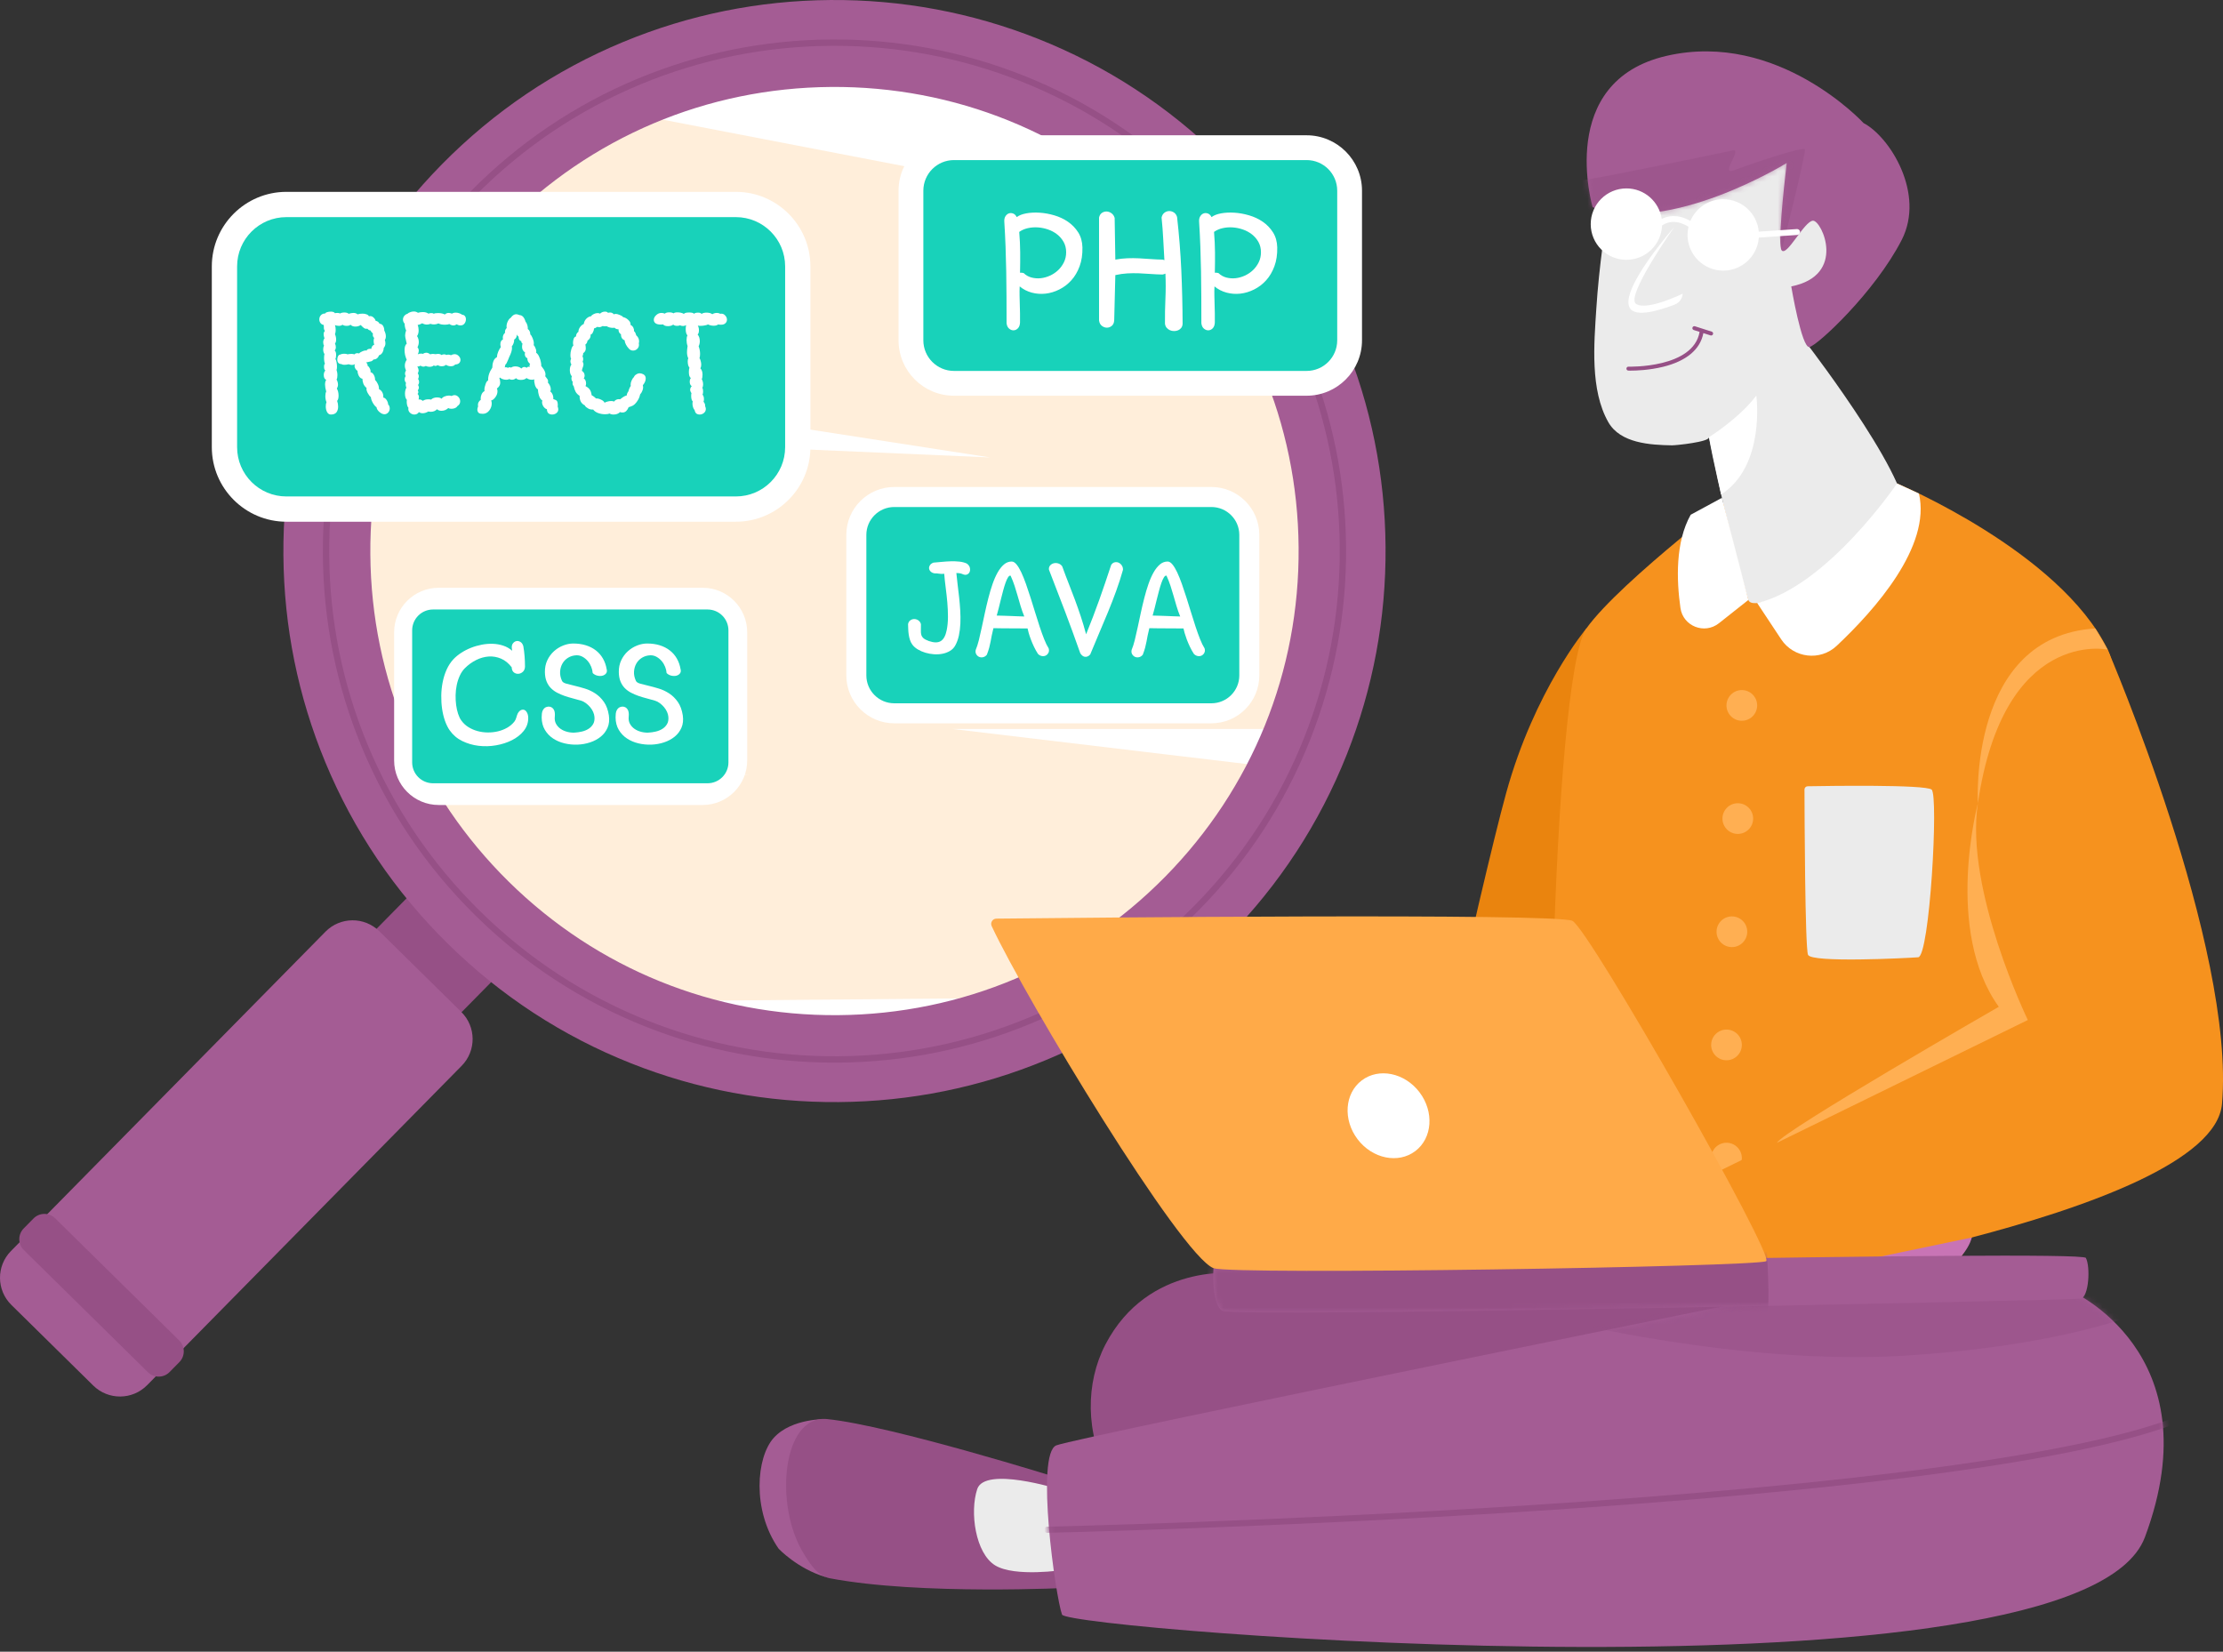 <svg width="397" height="295" viewBox="0 0 397 295" fill="none" xmlns="http://www.w3.org/2000/svg">
<rect x="0" y="0" width="397" height="295" fill="#333333" stroke="none"/>
<path d="M88.819 174.295L73.664 159.369L65.8 167.354L80.955 182.279L88.819 174.295Z" fill="#965086"/>
<path d="M149.029 182.307C195.359 182.307 232.917 144.749 232.917 98.419C232.917 52.089 195.359 14.53 149.029 14.53C102.699 14.53 65.141 52.089 65.141 98.419C65.141 144.749 102.699 182.307 149.029 182.307Z" fill="white"/>
<mask id="mask0_825_2829" style="mask-type:luminance" maskUnits="userSpaceOnUse" x="65" y="14" width="168" height="169">
<path d="M149.029 182.307C195.359 182.307 232.917 144.749 232.917 98.419C232.917 52.089 195.359 14.53 149.029 14.53C102.699 14.53 65.141 52.089 65.141 98.419C65.141 144.749 102.699 182.307 149.029 182.307Z" fill="white"/>
</mask>
<g mask="url(#mask0_825_2829)">
<path opacity="0.2" d="M84.453 135.132C68.25 132.921 53.552 135.199 53.531 135.132C53.482 134.974 53.102 76.33 53.102 76.33L176.805 81.699L64.832 64.361L88.021 15.527L244.817 45.739L234.113 130.193H170.083L233.752 137.779L212.897 177.947L93.623 179.009L63.072 143.32L133.664 138.35C133.664 138.35 106.621 138.156 84.453 135.132Z" fill="#FFAA48"/>
</g>
<path d="M79.971 168.543C70.507 159.223 63.149 148.324 58.103 136.148C53.231 124.392 50.71 111.952 50.612 99.173C50.514 86.395 52.843 73.918 57.535 62.089C62.394 49.837 69.584 38.826 78.904 29.362C88.224 19.898 99.123 12.54 111.298 7.494C123.054 2.621 135.494 0.101 148.273 0.003C161.051 -0.095 173.529 2.234 185.358 6.926C197.609 11.785 208.62 18.974 218.084 28.294C227.549 37.615 234.906 48.514 239.952 60.689C244.825 72.445 247.345 84.885 247.443 97.664C247.541 110.442 245.212 122.92 240.521 134.749C235.662 147 228.472 158.011 219.152 167.475C209.832 176.939 198.933 184.297 186.757 189.343C175.001 194.216 162.561 196.736 149.783 196.834C137.004 196.932 124.527 194.603 112.698 189.911C100.446 185.053 89.436 177.863 79.971 168.543ZM207.19 39.358C191.414 23.822 170.532 15.36 148.392 15.53C126.252 15.7 105.502 24.481 89.967 40.257C74.431 56.032 65.969 76.914 66.139 99.054C66.309 121.195 75.09 141.944 90.866 157.48C106.642 173.015 127.523 181.477 149.664 181.308C171.804 181.138 192.553 172.356 208.089 156.58C223.624 140.805 232.087 119.923 231.917 97.783C231.747 75.643 222.965 54.894 207.19 39.358Z" fill="#A45C94"/>
<path d="M16.657 247.465L2.03 233.06C-0.648 230.423 -0.681 226.115 1.956 223.437L58.125 166.4C60.762 163.723 65.07 163.689 67.748 166.326L82.375 180.731C85.053 183.368 85.086 187.677 82.449 190.354L26.281 247.391C23.644 250.069 19.335 250.102 16.657 247.465Z" fill="#A45C94"/>
<path d="M149.008 189.788C137.392 189.788 126.054 187.626 115.294 183.359C103.925 178.85 93.704 172.175 84.915 163.52C76.127 154.866 69.296 144.748 64.613 133.449C60.09 122.536 57.75 110.986 57.659 99.12C57.568 87.253 59.73 75.669 64.085 64.687C68.595 53.318 75.269 43.097 83.924 34.309C92.579 25.52 102.696 18.689 113.995 14.006C124.908 9.483 136.458 7.143 148.325 7.052C160.19 6.959 171.776 9.123 182.757 13.479C194.126 17.988 204.347 24.663 213.136 33.317C221.924 41.972 228.755 52.09 233.438 63.388C237.961 74.301 240.301 85.852 240.392 97.718C240.483 109.584 238.321 121.169 233.966 132.15C229.457 143.52 222.782 153.741 214.127 162.529C205.472 171.318 195.355 178.148 184.056 182.831C173.143 187.355 161.593 189.694 149.726 189.785C149.487 189.787 149.246 189.788 149.008 189.788ZM149.044 8.183C148.806 8.183 148.571 8.184 148.333 8.186C136.614 8.275 125.207 10.586 114.429 15.053C103.271 19.678 93.279 26.424 84.732 35.104C76.184 43.783 69.592 53.877 65.139 65.105C60.838 75.95 58.703 87.391 58.792 99.111C58.882 110.831 61.193 122.238 65.66 133.015C70.284 144.173 77.03 154.165 85.71 162.713C94.39 171.26 104.484 177.852 115.712 182.305C126.557 186.606 137.998 188.735 149.718 188.652C161.437 188.562 172.844 186.251 183.622 181.784C194.78 177.159 204.772 170.413 213.319 161.734C221.867 153.054 228.459 142.96 232.912 131.732C237.213 120.887 239.348 109.446 239.258 97.727C239.169 86.007 236.858 74.6 232.391 63.822C227.766 52.664 221.02 42.672 212.34 34.125C203.661 25.577 193.567 18.985 182.339 14.532C171.714 10.318 160.515 8.183 149.044 8.183Z" fill="#965086"/>
<path d="M26.416 245.084L4.261 223.265C3.185 222.206 3.172 220.476 4.231 219.401L5.985 217.62C7.044 216.545 8.774 216.531 9.849 217.59L32.005 239.409C33.081 240.468 33.094 242.198 32.035 243.273L30.281 245.054C29.222 246.129 27.492 246.143 26.416 245.084Z" fill="#965086"/>
<path d="M283.301 112.242C283.301 112.242 274.058 123.246 268.981 141.638C264.293 158.619 250.625 221.31 250.625 221.31H285.693L283.301 112.242Z" fill="#EA840E"/>
<path d="M147.717 253.449C147.717 253.449 141.426 253.22 138.184 256.8C135.064 260.246 134.253 269.705 139.051 276.596C139.051 276.596 142.41 280.176 147.421 281.654C147.421 281.654 143.146 271.729 143.315 264.996C143.483 258.263 147.717 253.449 147.717 253.449Z" fill="#A45C94"/>
<path d="M143.526 277.462C138.198 268.857 139.689 252.629 147.716 253.449C159.288 254.63 189.537 264.124 189.537 264.124L191.318 283.571C191.318 283.571 164.342 284.959 148.184 281.881C146.003 281.465 144.674 279.317 143.526 277.462Z" fill="#965086"/>
<path d="M188.999 265.95C188.999 265.95 175.891 261.841 174.521 265.95C173.152 270.059 174.205 277.429 177.726 279.581C181.248 281.733 189.973 280.388 189.973 280.388L188.999 265.95Z" fill="#EBEBEB"/>
<path d="M220.995 227.413C220.995 227.413 205.1 225.372 197.41 240.14C190.317 253.763 196.999 276.545 225.382 279.013C253.765 281.481 331.922 275.105 331.922 275.105V232.903L220.995 227.413Z" fill="#965086"/>
<path d="M369.619 230.444C369.619 230.444 395.405 241.438 383.056 274.54C371.422 305.724 190.636 291.039 189.664 288.371C188.493 285.158 184.892 259.639 188.646 258.145C192.401 256.651 327.237 229.344 327.237 229.344L369.619 230.444Z" fill="#A45C94"/>
<mask id="mask1_825_2829" style="mask-type:luminance" maskUnits="userSpaceOnUse" x="186" y="229" width="201" height="66">
<path d="M369.619 230.444C369.619 230.444 395.405 241.438 383.056 274.54C371.422 305.724 190.636 291.039 189.664 288.371C188.493 285.158 184.892 259.639 188.646 258.145C192.401 256.651 327.237 229.344 327.237 229.344L369.619 230.444Z" fill="white"/>
</mask>
<g mask="url(#mask1_825_2829)">
<path opacity="0.47" d="M277.285 235.524C277.285 235.524 310.729 243.898 339.727 242.147C368.725 240.396 382.243 234.425 382.243 234.425L375.091 227.413L281.967 229.344L277.285 235.524Z" fill="#965086"/>
</g>
<mask id="mask2_825_2829" style="mask-type:luminance" maskUnits="userSpaceOnUse" x="186" y="229" width="201" height="66">
<path d="M369.619 230.444C369.619 230.444 395.405 241.438 383.056 274.54C371.422 305.724 190.636 291.039 189.664 288.371C188.493 285.158 184.892 259.639 188.646 258.145C192.401 256.651 327.237 229.344 327.237 229.344L369.619 230.444Z" fill="white"/>
</mask>
<g mask="url(#mask2_825_2829)">
<path d="M186.98 273.766C186.684 273.766 186.44 273.529 186.434 273.231C186.427 272.929 186.666 272.679 186.968 272.672C187.373 272.663 227.933 271.738 272.898 268.851C332.366 265.032 372.491 259.531 388.933 252.942C389.213 252.829 389.532 252.966 389.644 253.246C389.756 253.526 389.62 253.845 389.34 253.957C380.094 257.662 363.695 261.008 340.597 263.901C322.145 266.213 299.39 268.245 272.964 269.942C227.977 272.831 187.397 273.756 186.992 273.765C186.988 273.765 186.984 273.766 186.98 273.766Z" fill="#965086"/>
</g>
<path d="M338.784 86.344C338.784 86.344 367.851 98.5 376.405 116.015C384.959 133.53 354.41 224.366 348.707 225.995C343.004 227.624 283.941 228.846 279.46 225.995C274.98 223.144 277.195 120.795 283.305 112.241C289.415 103.688 312.486 86.344 312.486 86.344H338.784V86.344Z" fill="#F6921E"/>
<mask id="mask3_825_2829" style="mask-type:luminance" maskUnits="userSpaceOnUse" x="277" y="86" width="101" height="142">
<path d="M338.784 86.344C338.784 86.344 367.851 98.5 376.405 116.015C384.959 133.53 354.41 224.366 348.707 225.995C343.004 227.624 283.941 228.846 279.46 225.995C274.98 223.144 277.195 120.795 283.305 112.241C289.415 103.688 312.486 86.344 312.486 86.344H338.784V86.344Z" fill="white"/>
</mask>
<g mask="url(#mask3_825_2829)">
<path d="M322.258 141.013C322.257 140.694 322.511 140.434 322.83 140.428C326.245 140.366 343.817 140.094 344.962 141.021C346.231 142.049 344.616 170.824 342.561 170.971C340.506 171.118 323.475 171.999 322.888 170.53C322.35 169.186 322.268 145.059 322.258 141.013Z" fill="#EBEBEB"/>
</g>
<path d="M326.995 25.673C323.181 21.613 309.796 17.629 299.282 20.147C293.355 21.566 288.919 26.503 287.926 32.517C286.69 40.003 285.573 47.526 285.084 55.104C284.676 61.431 283.955 69.629 287.221 75.393C289.367 79.181 294.742 79.475 298.604 79.538C299.246 79.549 305.343 78.929 305.199 78.083C306.587 86.229 311.408 104.69 312.235 107.15C313.399 110.607 336.167 97.573 339.814 93.028C343.46 88.484 323.138 61.982 323.138 61.982C325.144 56.322 332.301 31.321 326.995 25.673Z" fill="#EBEBEB"/>
<path d="M298.985 40.576C298.985 40.576 290.168 53.028 292.194 54.289C294.22 55.55 300.506 52.447 300.506 52.447C300.457 53.324 299.897 54.089 299.076 54.4C296.699 55.303 292.081 56.853 291.04 54.964C289.212 51.645 298.985 40.576 298.985 40.576Z" fill="white"/>
<path d="M305.199 78.083C305.199 78.083 310.633 74.702 313.657 70.644C313.657 70.644 315.374 83.176 307.368 88.318L305.199 78.083Z" fill="white"/>
<path d="M332.817 21.987C337.444 24.383 343.887 34.546 339.61 42.874C334.829 52.185 324.52 61.761 323.137 61.981C321.754 62.202 319.895 51.154 319.895 51.154C329.873 49.166 325.338 39.356 323.777 39.417C322.216 39.478 319.111 45.906 318.177 44.704C317.462 43.783 318.541 33.751 319.084 29.111C319.084 29.111 298.072 42.102 284.426 36.999C284.426 36.999 277.779 14.514 297.672 9.966C317.566 5.417 332.817 21.987 332.817 21.987Z" fill="#A45C94"/>
<mask id="mask4_825_2829" style="mask-type:luminance" maskUnits="userSpaceOnUse" x="283" y="9" width="59" height="53">
<path d="M332.817 21.987C337.444 24.383 343.887 34.546 339.61 42.874C334.829 52.185 324.52 61.761 323.137 61.981C321.754 62.202 319.895 51.154 319.895 51.154C329.873 49.166 325.338 39.356 323.777 39.417C322.216 39.478 319.111 45.906 318.177 44.704C317.462 43.783 318.541 33.751 319.084 29.111C319.084 29.111 298.072 42.102 284.426 36.999C284.426 36.999 277.779 14.514 297.672 9.966C317.566 5.417 332.817 21.987 332.817 21.987Z" fill="white"/>
</mask>
<g mask="url(#mask4_825_2829)">
<path opacity="0.5" d="M281.657 32.318C283.554 32.274 307.479 27.303 309.4 26.876C311.321 26.45 306.946 31.465 309.72 30.398C312.494 29.331 321.991 26.129 322.311 26.663C322.631 27.197 318.177 44.704 318.177 44.704C318.177 44.704 316.229 31.998 315.909 32.105C315.589 32.211 297.983 41.815 291.581 41.921C285.179 42.028 282.618 41.068 282.084 37.546C281.55 34.026 281.657 32.318 281.657 32.318Z" fill="#965086"/>
</g>
<path d="M305.695 59.232L302.696 58.273C302.509 58.213 302.312 58.316 302.253 58.501C302.194 58.686 302.296 58.885 302.481 58.944L303.527 59.278C302.404 65.793 290.939 65.491 290.825 65.487C290.632 65.47 290.467 65.633 290.461 65.827C290.455 66.022 290.607 66.184 290.801 66.191C290.826 66.192 290.964 66.196 291.195 66.196C292.113 66.196 294.493 66.129 296.998 65.514C301.168 64.49 303.653 62.409 304.201 59.494L305.48 59.903C305.516 59.914 305.552 59.92 305.587 59.92C305.737 59.92 305.875 59.825 305.923 59.675C305.983 59.49 305.881 59.291 305.695 59.232Z" fill="#965086"/>
<path d="M320.896 40.91L314.098 41.375C313.803 38.127 311.076 35.58 307.75 35.58C305.111 35.58 302.847 37.182 301.877 39.467C299.562 38.123 297.75 38.596 296.761 39.097C296.31 36.018 293.665 33.65 290.459 33.65C286.937 33.65 284.082 36.506 284.082 40.028C284.082 43.55 286.937 46.405 290.459 46.405C293.896 46.405 296.691 43.684 296.824 40.28C297.337 39.9 299.041 38.937 301.546 40.501C301.436 40.97 301.372 41.455 301.372 41.957C301.372 45.479 304.228 48.335 307.75 48.335C311.111 48.335 313.858 45.733 314.103 42.434L320.968 41.964C321.259 41.944 321.479 41.692 321.459 41.401C321.439 41.109 321.181 40.888 320.896 40.91Z" fill="white"/>
<path d="M313.812 107.706L318.094 114.178C320.325 117.553 325.061 118.117 328.009 115.346C334.824 108.939 344.923 97.569 342.693 88.142L338.784 86.344C338.784 86.344 326.343 104.734 313.812 107.706Z" fill="white"/>
<path d="M312.238 107.149L306.974 111.316C304.399 113.354 300.57 111.842 300.107 108.59C299.391 103.552 299.196 96.807 301.938 91.933L307.511 88.914L312.238 107.149Z" fill="white"/>
<path d="M313.006 127.927C314.076 126.857 314.076 125.121 313.006 124.051C311.935 122.98 310.2 122.98 309.13 124.051C308.059 125.121 308.059 126.857 309.13 127.927C310.2 128.998 311.935 128.998 313.006 127.927Z" fill="#FFAF52"/>
<path d="M310.35 148.941C311.864 148.941 313.091 147.714 313.091 146.2C313.091 144.686 311.864 143.459 310.35 143.459C308.837 143.459 307.609 144.686 307.609 146.2C307.609 147.714 308.837 148.941 310.35 148.941Z" fill="#FFAF52"/>
<path d="M309.296 169.154C310.809 169.154 312.037 167.926 312.037 166.413C312.037 164.899 310.809 163.672 309.296 163.672C307.782 163.672 306.555 164.899 306.555 166.413C306.555 167.926 307.782 169.154 309.296 169.154Z" fill="#FFAF52"/>
<path d="M308.331 189.366C309.845 189.366 311.072 188.139 311.072 186.625C311.072 185.111 309.845 183.884 308.331 183.884C306.817 183.884 305.59 185.111 305.59 186.625C305.59 188.139 306.817 189.366 308.331 189.366Z" fill="#FFAF52"/>
<path d="M308.331 209.579C309.845 209.579 311.072 208.351 311.072 206.838C311.072 205.324 309.845 204.097 308.331 204.097C306.817 204.097 305.59 205.324 305.59 206.838C305.59 208.351 306.817 209.579 308.331 209.579Z" fill="#FFAF52"/>
<path d="M376.405 116.015C376.405 116.015 399.256 169.154 396.822 197.145C395.06 217.396 305.942 230.443 305.942 230.443L296.062 214.52L362.143 182.174C362.143 182.174 336.6 124.801 376.405 116.015Z" fill="#F6921E"/>
<path d="M317.359 204.097L362.146 182.174C362.146 182.174 350.853 158.883 353.231 143.459C353.231 143.459 347.144 166.196 356.96 179.815C356.96 179.815 318.185 202.111 317.359 204.097Z" fill="#FFAF52"/>
<path d="M376.404 116.015C376.404 116.015 357.829 112.089 353.228 143.459C353.228 143.459 351.453 113.652 374.203 112.242L376.404 116.015Z" fill="#FFAF52"/>
<path d="M352.135 221.021L324.906 226.71C324.906 226.71 345.434 227.201 348.705 225.995C348.705 225.995 351.508 223.578 352.135 221.021Z" fill="#C874B5"/>
<path d="M216.718 226.496C216.718 226.496 371.675 223.122 372.51 224.666C373.345 226.21 373.059 231.686 371.579 231.943C370.098 232.201 220.364 235.408 218.306 234.121C216.247 232.835 216.718 226.496 216.718 226.496Z" fill="#A45C94"/>
<mask id="mask5_825_2829" style="mask-type:luminance" maskUnits="userSpaceOnUse" x="216" y="224" width="157" height="11">
<path d="M216.718 226.496C216.718 226.496 371.675 223.122 372.51 224.666C373.345 226.21 373.059 231.686 371.579 231.943C370.098 232.201 220.364 235.408 218.306 234.121C216.247 232.835 216.718 226.496 216.718 226.496Z" fill="white"/>
</mask>
<g mask="url(#mask5_825_2829)">
<path d="M315.477 222.601C315.477 222.601 316.263 234.119 315.477 234.425C314.69 234.73 219.266 236.639 216.673 235.411C214.079 234.183 213.174 225.814 215.007 225.242C216.841 224.669 315.477 222.601 315.477 222.601Z" fill="#965086"/>
</g>
<path d="M177.101 165.404C176.812 164.786 177.261 164.076 177.943 164.069C190.269 163.936 278.007 163.046 280.812 164.464C283.83 165.99 316.946 224.225 315.421 225.242C313.895 226.259 219.974 227.754 216.714 226.496C210.878 224.243 183.286 178.649 177.101 165.404Z" fill="#FFAA48"/>
<path d="M252.76 205.583C255.815 203.267 256.148 198.565 253.506 195.08C250.864 191.595 246.245 190.648 243.191 192.964C240.136 195.28 239.802 199.982 242.445 203.467C245.087 206.952 249.706 207.9 252.76 205.583Z" fill="white"/>
<path d="M51.143 93.18C43.801 93.18 37.828 87.207 37.828 79.865V47.58C37.828 40.238 43.801 34.265 51.143 34.265H131.414C138.756 34.265 144.729 40.238 144.729 47.58V79.865C144.729 87.207 138.756 93.18 131.414 93.18H51.143Z" fill="white"/>
<path d="M131.415 88.666H51.145C46.284 88.666 42.344 84.726 42.344 79.865V47.58C42.344 42.719 46.284 38.779 51.145 38.779H131.415C136.276 38.779 140.216 42.719 140.216 47.58V79.865C140.217 84.726 136.276 88.666 131.415 88.666Z" fill="#18D2BA"/>
<path d="M159.703 129.186C154.982 129.186 151.141 125.345 151.141 120.623V95.539C151.141 90.818 154.982 86.977 159.703 86.977H216.336C221.058 86.977 224.899 90.818 224.899 95.539V120.623C224.899 125.345 221.058 129.186 216.336 129.186H159.703Z" fill="white"/>
<path d="M216.338 125.61H159.706C156.952 125.61 154.719 123.378 154.719 120.624V95.54C154.719 92.785 156.952 90.553 159.706 90.553H216.338C219.092 90.553 221.325 92.785 221.325 95.54V120.624C221.325 123.378 219.092 125.61 216.338 125.61Z" fill="#18D2BA"/>
<path d="M166.945 102.409C166.641 102.366 166.402 102.262 166.228 102.099C166.054 101.936 165.954 101.755 165.926 101.553C165.899 101.353 165.948 101.151 166.073 100.95C166.198 100.749 166.407 100.594 166.701 100.485C167.146 100.453 167.638 100.409 168.176 100.355C168.715 100.301 169.252 100.266 169.791 100.249C170.329 100.233 170.848 100.252 171.348 100.306C171.848 100.361 172.282 100.475 172.652 100.649C172.946 100.855 173.128 101.097 173.198 101.374C173.269 101.651 173.261 101.901 173.174 102.124C173.087 102.347 172.929 102.507 172.701 102.605C172.473 102.703 172.195 102.676 171.869 102.524C171.608 102.404 171.25 102.344 170.793 102.344C170.847 102.953 170.921 103.622 171.013 104.35C171.105 105.079 171.195 105.837 171.282 106.624C171.369 107.413 171.437 108.209 171.486 109.013C171.535 109.818 171.543 110.6 171.511 111.361C171.478 112.122 171.388 112.842 171.242 113.522C171.095 114.201 170.869 114.807 170.565 115.34C170.337 115.731 170.021 116.044 169.619 116.277C169.217 116.511 168.774 116.674 168.291 116.766C167.807 116.859 167.301 116.886 166.774 116.848C166.247 116.81 165.739 116.717 165.25 116.571C164.76 116.424 164.312 116.228 163.905 115.984C163.497 115.739 163.173 115.454 162.934 115.128C162.749 114.877 162.608 114.6 162.511 114.296C162.412 113.992 162.339 113.676 162.29 113.351C162.241 113.024 162.211 112.701 162.2 112.38C162.19 112.06 162.179 111.753 162.168 111.459C162.233 111.155 162.372 110.929 162.584 110.783C162.796 110.636 163.027 110.562 163.277 110.562C163.527 110.562 163.766 110.638 163.994 110.791C164.222 110.943 164.38 111.166 164.467 111.459C164.478 111.894 164.475 112.266 164.459 112.576C164.442 112.886 164.467 113.155 164.532 113.383C164.597 113.612 164.728 113.813 164.924 113.987C165.119 114.161 165.44 114.329 165.886 114.492C166.809 114.807 167.521 114.807 168.021 114.492C168.521 114.177 168.869 113.536 169.065 112.568C169.217 111.818 169.293 111.019 169.293 110.171C169.293 109.323 169.255 108.465 169.179 107.595C169.103 106.725 169.008 105.856 168.894 104.986C168.78 104.117 168.69 103.28 168.625 102.475C168.31 102.519 168 102.513 167.695 102.459C167.391 102.404 167.141 102.388 166.945 102.409Z" fill="white"/>
<path d="M174.251 116.073C174.447 115.616 174.632 115.043 174.806 114.352C174.98 113.662 175.153 112.904 175.327 112.078C175.501 111.252 175.686 110.388 175.882 109.486C176.077 108.583 176.286 107.695 176.509 106.82C176.732 105.945 176.979 105.113 177.251 104.325C177.523 103.537 177.827 102.844 178.165 102.246C178.501 101.649 178.876 101.173 179.289 100.82C179.702 100.467 180.164 100.29 180.675 100.29C180.969 100.29 181.259 100.466 181.548 100.82C181.836 101.173 182.118 101.646 182.396 102.238C182.673 102.831 182.95 103.518 183.227 104.301C183.504 105.084 183.779 105.905 184.05 106.763C184.322 107.622 184.594 108.497 184.866 109.388C185.137 110.279 185.406 111.127 185.673 111.932C185.939 112.736 186.205 113.475 186.472 114.149C186.738 114.823 187.007 115.372 187.278 115.796C187.365 116.089 187.355 116.347 187.246 116.57C187.137 116.793 186.982 116.959 186.781 117.068C186.58 117.177 186.349 117.212 186.088 117.174C185.827 117.136 185.588 117.008 185.371 116.791C185.11 116.389 184.871 115.959 184.653 115.503C184.436 115.046 184.248 114.606 184.091 114.182C183.933 113.758 183.805 113.375 183.708 113.032C183.61 112.69 183.545 112.427 183.512 112.242C182.968 112.242 182.447 112.239 181.947 112.233C181.447 112.228 180.952 112.225 180.463 112.225C179.974 112.225 179.482 112.223 178.988 112.217C178.493 112.212 177.968 112.203 177.414 112.192C177.284 112.693 177.183 113.13 177.112 113.505C177.041 113.88 176.974 114.242 176.908 114.589C176.843 114.937 176.762 115.296 176.664 115.665C176.566 116.035 176.425 116.459 176.24 116.937C176.044 117.176 175.818 117.323 175.563 117.377C175.308 117.432 175.074 117.412 174.862 117.32C174.65 117.228 174.479 117.073 174.349 116.856C174.219 116.638 174.186 116.377 174.251 116.073ZM180.48 102.817C180.328 102.774 180.176 102.872 180.024 103.111C179.871 103.35 179.722 103.676 179.575 104.089C179.428 104.502 179.284 104.975 179.143 105.507C179.002 106.04 178.863 106.578 178.727 107.121C178.591 107.665 178.463 108.184 178.344 108.678C178.224 109.173 178.11 109.595 178.002 109.942C178.469 109.953 178.901 109.964 179.298 109.975C179.694 109.986 180.086 109.999 180.472 110.016C180.857 110.032 181.249 110.048 181.645 110.064C182.042 110.081 182.469 110.095 182.926 110.105C182.665 109.464 182.444 108.842 182.265 108.238C182.086 107.635 181.912 107.035 181.743 106.437C181.575 105.839 181.393 105.241 181.197 104.643C181.002 104.046 180.762 103.437 180.48 102.817Z" fill="white"/>
<path d="M194.698 116.889C194.535 117.073 194.366 117.195 194.192 117.255C194.018 117.315 193.853 117.328 193.695 117.296C193.538 117.263 193.393 117.19 193.263 117.076C193.133 116.962 193.019 116.823 192.92 116.66C192.018 114.095 191.105 111.595 190.181 109.16C189.257 106.725 188.306 104.252 187.328 101.741C187.295 101.437 187.366 101.187 187.54 100.991C187.714 100.795 187.932 100.665 188.192 100.6C188.453 100.535 188.722 100.545 188.999 100.632C189.277 100.72 189.507 100.888 189.692 101.138C190.094 102.247 190.485 103.282 190.866 104.244C191.246 105.206 191.613 106.163 191.967 107.113C192.32 108.065 192.662 109.038 192.994 110.032C193.326 111.027 193.649 112.111 193.964 113.285C194.388 112.242 194.796 111.209 195.187 110.187C195.578 109.165 195.955 108.144 196.32 107.121C196.684 106.1 197.04 105.076 197.388 104.048C197.736 103.021 198.084 101.98 198.431 100.926C198.584 100.665 198.784 100.502 199.035 100.437C199.284 100.371 199.524 100.388 199.752 100.485C199.98 100.583 200.173 100.746 200.331 100.975C200.488 101.203 200.562 101.469 200.551 101.774C200.192 103.045 199.785 104.309 199.328 105.564C198.872 106.82 198.385 108.075 197.869 109.331C197.352 110.586 196.825 111.842 196.287 113.097C195.749 114.353 195.22 115.617 194.698 116.889Z" fill="white"/>
<path d="M202.095 116.073C202.291 115.616 202.476 115.043 202.649 114.352C202.823 113.662 202.997 112.904 203.171 112.078C203.345 111.252 203.53 110.388 203.726 109.486C203.921 108.583 204.13 107.695 204.353 106.82C204.576 105.945 204.823 105.113 205.095 104.325C205.367 103.537 205.671 102.844 206.008 102.246C206.345 101.649 206.72 101.173 207.133 100.82C207.546 100.467 208.008 100.29 208.519 100.29C208.813 100.29 209.103 100.466 209.391 100.82C209.68 101.173 209.962 101.646 210.239 102.238C210.517 102.831 210.794 103.518 211.071 104.301C211.348 105.084 211.622 105.905 211.894 106.763C212.166 107.622 212.438 108.497 212.71 109.388C212.981 110.279 213.25 111.127 213.517 111.932C213.783 112.736 214.049 113.475 214.316 114.149C214.582 114.823 214.851 115.372 215.122 115.796C215.209 116.089 215.199 116.347 215.09 116.57C214.981 116.793 214.826 116.959 214.625 117.068C214.424 117.177 214.193 117.212 213.932 117.174C213.671 117.136 213.432 117.008 213.215 116.791C212.954 116.389 212.715 115.959 212.498 115.503C212.28 115.046 212.092 114.606 211.935 114.182C211.777 113.758 211.65 113.375 211.552 113.032C211.454 112.69 211.389 112.427 211.356 112.242C210.813 112.242 210.291 112.239 209.791 112.233C209.291 112.228 208.796 112.225 208.307 112.225C207.818 112.225 207.326 112.223 206.832 112.217C206.337 112.212 205.812 112.203 205.258 112.192C205.128 112.693 205.027 113.13 204.956 113.505C204.886 113.88 204.818 114.242 204.752 114.589C204.687 114.937 204.606 115.296 204.508 115.665C204.41 116.035 204.269 116.459 204.084 116.937C203.889 117.176 203.663 117.323 203.407 117.377C203.152 117.432 202.918 117.412 202.706 117.32C202.494 117.228 202.323 117.073 202.193 116.856C202.062 116.638 202.03 116.377 202.095 116.073ZM208.324 102.817C208.171 102.774 208.019 102.872 207.867 103.111C207.715 103.35 207.565 103.676 207.418 104.089C207.272 104.502 207.128 104.975 206.987 105.507C206.845 106.04 206.706 106.578 206.571 107.121C206.435 107.665 206.307 108.184 206.187 108.678C206.068 109.173 205.954 109.595 205.845 109.942C206.312 109.953 206.744 109.964 207.141 109.975C207.538 109.986 207.929 109.999 208.315 110.016C208.701 110.032 209.092 110.048 209.489 110.064C209.886 110.081 210.312 110.095 210.769 110.105C210.508 109.464 210.288 108.842 210.109 108.238C209.929 107.635 209.755 107.035 209.587 106.437C209.418 105.839 209.236 105.241 209.041 104.643C208.845 104.046 208.606 103.437 208.324 102.817Z" fill="white"/>
<path d="M170.366 70.676C164.908 70.676 160.469 66.236 160.469 60.779V34.059C160.469 28.602 164.908 24.162 170.366 24.162H233.34C238.797 24.162 243.237 28.602 243.237 34.059V60.779C243.237 66.236 238.797 70.676 233.34 70.676H170.366V70.676Z" fill="white"/>
<path d="M233.341 66.248H170.367C167.347 66.248 164.898 63.799 164.898 60.779V34.059C164.898 31.038 167.347 28.59 170.367 28.59H233.341C236.362 28.59 238.81 31.038 238.81 34.059V60.779C238.81 63.799 236.362 66.248 233.341 66.248Z" fill="#18D2BA"/>
<path d="M179.357 39.603C179.33 39.199 179.401 38.869 179.569 38.613C179.737 38.358 179.943 38.189 180.185 38.108C180.427 38.028 180.68 38.038 180.942 38.139C181.205 38.24 181.417 38.452 181.578 38.775C181.982 38.465 182.547 38.243 183.274 38.108C184.001 37.974 184.795 37.934 185.657 37.987C186.518 38.041 187.396 38.199 188.292 38.462C189.187 38.724 190.001 39.108 190.735 39.613C191.468 40.118 192.074 40.747 192.552 41.5C193.03 42.255 193.282 43.149 193.309 44.186C193.336 45.451 193.168 46.576 192.804 47.558C192.441 48.541 191.949 49.375 191.33 50.062C190.711 50.748 189.998 51.293 189.19 51.697C188.382 52.101 187.561 52.35 186.727 52.444C185.892 52.538 185.071 52.478 184.263 52.263C183.456 52.047 182.735 51.677 182.103 51.152C182.076 51.731 182.069 52.286 182.083 52.818C182.096 53.35 182.109 53.875 182.123 54.393C182.136 54.911 182.15 55.436 182.163 55.968C182.177 56.499 182.177 57.055 182.163 57.633C182.136 58.078 182.008 58.414 181.78 58.643C181.551 58.872 181.295 58.989 181.012 58.996C180.73 59.003 180.464 58.902 180.215 58.693C179.966 58.485 179.814 58.165 179.761 57.734C179.761 56.119 179.757 54.544 179.75 53.009C179.743 51.475 179.727 49.96 179.7 48.466C179.673 46.972 179.632 45.492 179.579 44.024C179.525 42.557 179.451 41.084 179.357 39.603ZM182.022 41.42C182.076 42.08 182.116 42.706 182.144 43.298C182.17 43.89 182.187 44.479 182.194 45.065C182.201 45.65 182.201 46.239 182.194 46.831C182.187 47.424 182.177 48.05 182.164 48.709C182.352 48.683 182.567 48.703 182.81 48.77C183.214 49.161 183.685 49.426 184.223 49.568C184.761 49.709 185.31 49.749 185.869 49.689C186.427 49.628 186.979 49.474 187.525 49.224C188.07 48.975 188.554 48.649 188.978 48.245C189.402 47.841 189.746 47.37 190.008 46.832C190.271 46.294 190.402 45.701 190.402 45.055C190.402 44.369 190.254 43.76 189.958 43.228C189.661 42.696 189.274 42.242 188.797 41.865C188.319 41.488 187.777 41.195 187.171 40.987C186.566 40.778 185.953 40.653 185.334 40.613C184.715 40.573 184.115 40.62 183.537 40.754C182.958 40.888 182.453 41.11 182.022 41.42Z" fill="white"/>
<path d="M207.443 38.856C207.524 38.479 207.692 38.193 207.948 37.998C208.204 37.803 208.483 37.702 208.786 37.695C209.089 37.688 209.375 37.773 209.644 37.947C209.913 38.122 210.102 38.391 210.21 38.755C210.573 41.959 210.826 45.129 210.967 48.265C211.108 51.402 211.186 54.585 211.199 57.816C211.186 58.112 211.105 58.358 210.957 58.553C210.809 58.748 210.624 58.893 210.402 58.987C210.179 59.081 209.937 59.128 209.675 59.128C209.412 59.128 209.167 59.078 208.938 58.977C208.709 58.876 208.513 58.731 208.352 58.543C208.191 58.355 208.089 58.112 208.049 57.816C208.036 56.295 208.063 54.804 208.13 53.344C208.197 51.883 208.197 50.392 208.13 48.871C208.063 48.898 207.989 48.925 207.908 48.952C207.827 48.979 207.74 49.006 207.646 49.032C206.892 49.019 206.165 48.985 205.465 48.931C204.765 48.878 204.072 48.838 203.385 48.81C202.699 48.784 202.009 48.79 201.315 48.83C200.622 48.871 199.912 48.972 199.185 49.133L198.983 57.21C198.956 57.654 198.811 57.984 198.549 58.199C198.286 58.415 197.997 58.522 197.681 58.522C197.364 58.522 197.065 58.415 196.782 58.199C196.499 57.984 196.331 57.661 196.277 57.23V38.856C196.358 38.479 196.526 38.203 196.782 38.028C197.038 37.853 197.317 37.769 197.62 37.776C197.923 37.783 198.212 37.884 198.488 38.079C198.764 38.274 198.956 38.553 199.064 38.917L199.185 46.367C199.925 46.233 200.642 46.152 201.335 46.125C202.028 46.098 202.718 46.102 203.405 46.135C204.091 46.169 204.785 46.213 205.485 46.267C206.185 46.32 206.911 46.354 207.665 46.367C207.719 46.394 207.766 46.411 207.807 46.418C207.847 46.425 207.894 46.441 207.948 46.468C207.867 45.136 207.797 43.867 207.736 42.662C207.675 41.457 207.578 40.188 207.443 38.856Z" fill="white"/>
<path d="M214.146 39.603C214.119 39.199 214.19 38.869 214.358 38.613C214.526 38.358 214.732 38.189 214.974 38.108C215.216 38.028 215.469 38.038 215.731 38.139C215.994 38.24 216.206 38.452 216.367 38.775C216.771 38.465 217.336 38.243 218.063 38.108C218.79 37.974 219.584 37.934 220.446 37.987C221.307 38.041 222.185 38.199 223.081 38.462C223.976 38.724 224.79 39.108 225.524 39.613C226.257 40.118 226.863 40.747 227.341 41.5C227.819 42.255 228.071 43.149 228.098 44.186C228.125 45.451 227.957 46.576 227.593 47.558C227.23 48.541 226.738 49.375 226.119 50.062C225.5 50.748 224.787 51.293 223.979 51.697C223.171 52.101 222.35 52.35 221.516 52.444C220.681 52.538 219.86 52.478 219.052 52.263C218.245 52.047 217.524 51.677 216.892 51.152C216.865 51.731 216.858 52.286 216.872 52.818C216.885 53.35 216.898 53.875 216.912 54.393C216.925 54.911 216.939 55.436 216.952 55.968C216.966 56.499 216.966 57.055 216.952 57.633C216.925 58.078 216.797 58.414 216.569 58.643C216.34 58.872 216.084 58.989 215.801 58.996C215.519 59.003 215.253 58.902 215.004 58.693C214.755 58.485 214.603 58.165 214.55 57.734C214.55 56.119 214.546 54.544 214.539 53.009C214.532 51.475 214.516 49.96 214.489 48.466C214.462 46.972 214.421 45.492 214.368 44.024C214.314 42.557 214.24 41.084 214.146 39.603ZM216.812 41.42C216.865 42.08 216.906 42.706 216.933 43.298C216.96 43.89 216.976 44.479 216.983 45.065C216.99 45.65 216.99 46.239 216.983 46.831C216.976 47.424 216.966 48.05 216.953 48.709C217.141 48.683 217.357 48.703 217.599 48.77C218.003 49.161 218.474 49.426 219.012 49.568C219.551 49.709 220.099 49.749 220.658 49.689C221.217 49.628 221.769 49.474 222.314 49.224C222.859 48.975 223.344 48.649 223.768 48.245C224.192 47.841 224.535 47.37 224.798 46.832C225.06 46.294 225.191 45.701 225.191 45.055C225.191 44.369 225.043 43.76 224.747 43.228C224.451 42.696 224.064 42.242 223.586 41.865C223.108 41.488 222.567 41.195 221.961 40.987C221.355 40.778 220.742 40.653 220.123 40.613C219.504 40.573 218.905 40.62 218.326 40.754C217.747 40.888 217.242 41.11 216.812 41.42Z" fill="white"/>
<path d="M70.387 135.812V112.938C70.387 108.541 73.951 104.977 78.348 104.977H125.481C129.878 104.977 133.442 108.541 133.442 112.938V135.812C133.442 140.209 129.878 143.773 125.481 143.773H78.348C73.951 143.773 70.387 140.209 70.387 135.812Z" fill="white"/>
<path d="M126.357 139.894H77.338C75.276 139.894 73.606 138.223 73.606 136.162V112.588C73.606 110.526 75.276 108.855 77.338 108.855H126.357C128.419 108.855 130.09 110.526 130.09 112.588V136.162C130.09 138.223 128.419 139.894 126.357 139.894Z" fill="#18D2BA"/>
<path d="M91.408 115.825C91.362 115.452 91.423 115.151 91.592 114.923C91.762 114.695 91.966 114.555 92.206 114.503C92.445 114.45 92.688 114.497 92.933 114.643C93.178 114.789 93.354 115.043 93.459 115.405C93.564 116.013 93.64 116.62 93.687 117.228C93.733 117.836 93.757 118.455 93.757 119.086C93.733 119.471 93.608 119.769 93.38 119.98C93.152 120.19 92.898 120.31 92.618 120.339C92.337 120.368 92.074 120.301 91.829 120.137C91.584 119.974 91.437 119.705 91.391 119.331V119.191C90.83 118.455 90.19 117.935 89.472 117.631C88.753 117.328 88.017 117.202 87.263 117.254C86.51 117.307 85.765 117.517 85.029 117.885C84.293 118.253 83.627 118.735 83.031 119.331C82.657 119.705 82.35 120.155 82.111 120.681C81.871 121.207 81.69 121.765 81.567 122.354C81.445 122.945 81.377 123.546 81.366 124.16C81.354 124.773 81.386 125.363 81.462 125.93C81.538 126.497 81.655 127.019 81.813 127.498C81.971 127.977 82.16 128.369 82.382 128.672C82.721 129.151 83.144 129.549 83.653 129.864C84.161 130.18 84.707 130.416 85.291 130.574C85.876 130.732 86.48 130.814 87.105 130.819C87.73 130.825 88.338 130.758 88.928 130.618C89.518 130.477 90.064 130.264 90.567 129.978C91.069 129.692 91.495 129.332 91.846 128.9C92.009 128.69 92.126 128.453 92.197 128.19C92.266 127.928 92.354 127.673 92.459 127.428C92.646 127.101 92.853 126.894 93.081 126.806C93.309 126.718 93.516 126.724 93.704 126.823C93.891 126.923 94.045 127.107 94.168 127.375C94.291 127.644 94.346 127.971 94.334 128.357C94.311 129.186 94.031 129.928 93.493 130.583C92.956 131.237 92.263 131.777 91.416 132.204C90.569 132.63 89.626 132.934 88.586 133.115C87.546 133.296 86.509 133.325 85.475 133.203C84.441 133.08 83.468 132.797 82.557 132.353C81.646 131.909 80.898 131.272 80.314 130.443C79.986 129.975 79.706 129.411 79.472 128.751C79.239 128.091 79.066 127.379 78.955 126.613C78.844 125.848 78.795 125.053 78.806 124.23C78.818 123.406 78.903 122.6 79.061 121.811C79.218 121.022 79.455 120.278 79.77 119.577C80.086 118.876 80.489 118.262 80.979 117.736C81.365 117.328 81.826 116.948 82.364 116.597C82.901 116.247 83.48 115.949 84.099 115.703C84.718 115.458 85.364 115.271 86.035 115.142C86.707 115.014 87.368 114.962 88.016 114.985C88.664 115.008 89.287 115.119 89.882 115.318C90.478 115.516 91.01 115.82 91.477 116.229C91.466 116.159 91.454 116.092 91.442 116.028C91.431 115.963 91.42 115.896 91.408 115.825Z" fill="white"/>
<path d="M108.336 119.488C108.43 119.804 108.397 120.064 108.24 120.268C108.082 120.473 107.866 120.61 107.591 120.68C107.317 120.75 107.016 120.747 106.689 120.671C106.362 120.595 106.081 120.44 105.848 120.207C105.824 119.845 105.736 119.474 105.585 119.094C105.433 118.714 105.228 118.372 104.971 118.068C104.714 117.765 104.411 117.514 104.06 117.315C103.709 117.116 103.336 117.023 102.938 117.035C102.389 117.058 101.899 117.201 101.466 117.464C101.034 117.727 100.695 118.072 100.45 118.498C100.205 118.924 100.064 119.406 100.029 119.944C99.994 120.481 100.105 121.03 100.362 121.591C100.456 121.813 100.71 121.983 101.125 122.099C101.539 122.216 102.033 122.342 102.605 122.476C103.178 122.611 103.791 122.777 104.446 122.976C105.1 123.175 105.722 123.466 106.312 123.852C106.902 124.238 107.416 124.743 107.854 125.368C108.293 125.993 108.587 126.796 108.739 127.778C108.856 128.608 108.777 129.338 108.503 129.968C108.228 130.599 107.822 131.134 107.285 131.572C106.747 132.01 106.116 132.349 105.392 132.588C104.667 132.828 103.914 132.962 103.131 132.992C102.348 133.021 101.577 132.945 100.818 132.764C100.058 132.583 99.378 132.294 98.776 131.896C98.174 131.499 97.686 130.988 97.312 130.363C96.939 129.738 96.746 128.999 96.734 128.146C96.734 127.912 96.746 127.687 96.77 127.471C96.793 127.255 96.845 127.059 96.927 126.884C97.009 126.709 97.126 126.56 97.278 126.437C97.43 126.314 97.634 126.236 97.891 126.2C98.125 126.189 98.323 126.23 98.487 126.323C98.65 126.417 98.782 126.542 98.881 126.7C98.98 126.858 99.045 127.044 99.074 127.261C99.103 127.477 99.106 127.707 99.083 127.953C99.024 128.467 99.097 128.908 99.302 129.276C99.506 129.644 99.784 129.948 100.134 130.188C100.485 130.427 100.882 130.602 101.326 130.713C101.77 130.825 102.202 130.868 102.623 130.845C103.044 130.822 103.47 130.76 103.902 130.661C104.334 130.562 104.726 130.404 105.077 130.188C105.427 129.971 105.707 129.688 105.918 129.338C106.128 128.987 106.21 128.549 106.163 128.023C106.14 127.743 106.061 127.451 105.926 127.147C105.792 126.843 105.614 126.56 105.392 126.297C105.17 126.034 104.919 125.798 104.638 125.587C104.358 125.377 104.06 125.226 103.745 125.132C103.277 124.991 102.792 124.857 102.29 124.729C101.788 124.6 101.3 124.454 100.827 124.29C100.354 124.127 99.907 123.934 99.486 123.712C99.066 123.49 98.695 123.215 98.373 122.889C98.052 122.561 97.798 122.167 97.611 121.705C97.424 121.244 97.324 120.692 97.313 120.049C97.301 119.267 97.444 118.56 97.742 117.929C98.04 117.298 98.435 116.76 98.925 116.317C99.416 115.873 99.965 115.531 100.573 115.291C101.18 115.052 101.782 114.932 102.378 114.932C103.195 114.932 103.943 115.037 104.621 115.248C105.299 115.458 105.894 115.762 106.409 116.159C106.923 116.556 107.343 117.038 107.671 117.605C107.997 118.171 108.219 118.799 108.336 119.488Z" fill="white"/>
<path d="M121.535 119.488C121.629 119.804 121.597 120.064 121.439 120.268C121.281 120.473 121.065 120.61 120.791 120.68C120.516 120.75 120.215 120.747 119.888 120.671C119.561 120.595 119.281 120.44 119.047 120.207C119.024 119.845 118.936 119.474 118.784 119.094C118.632 118.714 118.428 118.372 118.171 118.068C117.914 117.765 117.61 117.514 117.259 117.315C116.909 117.116 116.535 117.023 116.138 117.035C115.588 117.058 115.098 117.201 114.665 117.464C114.233 117.727 113.894 118.072 113.649 118.498C113.404 118.924 113.263 119.406 113.228 119.944C113.193 120.481 113.304 121.03 113.561 121.591C113.655 121.813 113.909 121.983 114.324 122.099C114.738 122.216 115.232 122.342 115.805 122.476C116.377 122.611 116.99 122.777 117.645 122.976C118.299 123.175 118.921 123.466 119.511 123.852C120.101 124.238 120.615 124.743 121.053 125.368C121.492 125.993 121.786 126.796 121.939 127.778C122.055 128.608 121.976 129.338 121.702 129.968C121.427 130.599 121.021 131.134 120.484 131.572C119.946 132.01 119.315 132.349 118.591 132.588C117.866 132.828 117.113 132.962 116.33 132.992C115.547 133.021 114.776 132.945 114.017 132.764C113.257 132.583 112.577 132.294 111.975 131.896C111.373 131.499 110.886 130.988 110.512 130.363C110.138 129.738 109.945 128.999 109.934 128.146C109.934 127.912 109.945 127.687 109.969 127.471C109.992 127.255 110.045 127.059 110.126 126.884C110.208 126.709 110.325 126.56 110.477 126.437C110.629 126.314 110.833 126.236 111.09 126.2C111.324 126.189 111.523 126.23 111.686 126.323C111.85 126.417 111.981 126.542 112.08 126.7C112.179 126.858 112.244 127.044 112.273 127.261C112.302 127.477 112.305 127.707 112.282 127.953C112.223 128.467 112.296 128.908 112.501 129.276C112.705 129.644 112.983 129.948 113.333 130.188C113.684 130.427 114.081 130.602 114.525 130.713C114.969 130.825 115.401 130.868 115.822 130.845C116.243 130.822 116.669 130.76 117.102 130.661C117.534 130.562 117.925 130.404 118.276 130.188C118.626 129.971 118.907 129.688 119.117 129.338C119.327 128.987 119.409 128.549 119.362 128.023C119.339 127.743 119.26 127.451 119.126 127.147C118.991 126.843 118.813 126.56 118.591 126.297C118.369 126.034 118.118 125.798 117.838 125.587C117.557 125.377 117.259 125.226 116.944 125.132C116.476 124.991 115.991 124.857 115.489 124.729C114.987 124.6 114.499 124.454 114.026 124.29C113.553 124.127 113.106 123.934 112.685 123.712C112.265 123.49 111.894 123.215 111.572 122.889C111.251 122.561 110.997 122.167 110.81 121.705C110.623 121.244 110.523 120.692 110.512 120.049C110.5 119.267 110.643 118.56 110.941 117.929C111.239 117.298 111.634 116.76 112.124 116.317C112.615 115.873 113.164 115.531 113.772 115.291C114.379 115.052 114.981 114.932 115.577 114.932C116.394 114.932 117.142 115.037 117.82 115.248C118.498 115.458 119.093 115.762 119.608 116.159C120.122 116.556 120.542 117.038 120.87 117.605C121.196 118.171 121.419 118.799 121.535 119.488Z" fill="white"/>
<path d="M68.447 71.008C68.618 71.025 68.772 71.11 68.909 71.264C69.046 71.418 69.149 71.59 69.217 71.778C69.303 71.966 69.328 72.103 69.294 72.189C69.499 72.394 69.602 72.65 69.602 72.959C69.602 73.215 69.517 73.446 69.346 73.652C69.192 73.84 68.986 73.951 68.73 73.985C68.421 74.002 68.105 73.874 67.78 73.6C67.455 73.326 67.275 73.036 67.241 72.728C67.035 72.608 66.813 72.343 66.573 71.932C66.351 71.521 66.24 71.188 66.24 70.931C66.034 70.777 65.838 70.52 65.649 70.161C65.461 69.784 65.401 69.493 65.47 69.288C65.23 69.1 65.042 68.86 64.905 68.569C64.785 68.261 64.725 67.953 64.725 67.645C64.469 67.611 64.255 67.44 64.084 67.132C63.929 66.824 63.852 66.524 63.852 66.234C63.699 66.148 63.57 66.02 63.468 65.849C63.365 65.677 63.313 65.506 63.313 65.335C63.313 65.232 63.348 65.13 63.416 65.027C63.245 65.13 63.065 65.181 62.877 65.181C62.689 65.181 62.484 65.138 62.261 65.053C62.022 65.121 61.765 65.155 61.491 65.155C61.252 65.155 61.089 65.113 61.003 65.027C60.747 65.027 60.55 64.95 60.413 64.796C60.293 64.642 60.233 64.445 60.233 64.206C60.233 63.983 60.285 63.778 60.387 63.59C60.507 63.401 60.636 63.316 60.772 63.333C60.807 63.299 60.892 63.264 61.029 63.23C61.166 63.196 61.311 63.179 61.465 63.179C61.739 63.179 61.936 63.213 62.056 63.282C62.33 63.23 62.578 63.205 62.8 63.205C63.04 63.205 63.185 63.239 63.236 63.307C63.425 63.153 63.613 63.076 63.801 63.076C63.938 63.076 64.049 63.093 64.135 63.128C64.238 62.991 64.434 62.862 64.725 62.743C65.033 62.606 65.281 62.563 65.47 62.614C65.538 62.46 65.658 62.366 65.829 62.332C66 62.281 66.163 62.272 66.317 62.306C66.317 62.152 66.368 61.998 66.471 61.844C66.573 61.69 66.693 61.605 66.83 61.587C66.762 61.348 66.727 61.126 66.727 60.92C66.727 60.681 66.762 60.492 66.83 60.355C66.727 60.27 66.65 60.159 66.599 60.022C66.565 59.868 66.565 59.714 66.599 59.56C66.377 59.371 66.231 59.192 66.163 59.021C65.957 59.004 65.778 58.901 65.624 58.713C65.401 58.747 65.222 58.721 65.085 58.636C64.948 58.55 64.819 58.447 64.7 58.328C64.58 58.208 64.486 58.114 64.417 58.045C64.143 58.234 63.827 58.328 63.468 58.328C63.091 58.328 62.8 58.217 62.595 57.994C62.458 58.131 62.227 58.199 61.902 58.199C61.594 58.199 61.346 58.131 61.157 57.994C61.02 58.131 60.807 58.199 60.516 58.199C60.225 58.199 59.994 58.148 59.823 58.045C59.908 58.302 59.951 58.602 59.951 58.944C59.951 59.235 59.908 59.483 59.823 59.688C59.959 59.996 60.028 60.313 60.028 60.638C60.028 60.963 59.959 61.203 59.823 61.356C59.925 61.562 59.977 61.776 59.977 61.998C59.977 62.238 59.908 62.435 59.771 62.589C59.942 62.743 60.028 63.008 60.028 63.384C60.028 63.709 59.985 63.949 59.9 64.103C59.985 64.223 60.054 64.42 60.105 64.693C60.156 64.967 60.182 65.241 60.182 65.515C60.182 65.754 60.156 65.943 60.105 66.079C60.139 66.148 60.173 66.276 60.208 66.465C60.242 66.636 60.259 66.815 60.259 67.004C60.259 67.38 60.208 67.637 60.105 67.774C60.276 68.082 60.362 68.39 60.362 68.698C60.362 68.937 60.293 69.168 60.156 69.391C60.362 69.75 60.464 70.178 60.464 70.674C60.464 71.102 60.379 71.41 60.208 71.598C60.327 71.923 60.387 72.266 60.387 72.625C60.387 73.036 60.285 73.378 60.079 73.652C59.874 73.908 59.54 74.037 59.078 74.037C58.804 74.037 58.582 73.891 58.411 73.6C58.257 73.309 58.18 72.976 58.18 72.599C58.18 72.274 58.223 72.017 58.308 71.829C58.171 71.504 58.103 71.145 58.103 70.751C58.103 70.409 58.154 70.135 58.257 69.93C58.12 69.451 58.051 69.031 58.051 68.672C58.051 68.313 58.12 68.039 58.257 67.851C58.12 67.782 58.009 67.671 57.923 67.517C57.855 67.346 57.821 67.166 57.821 66.978C57.821 66.636 57.915 66.37 58.103 66.182C58.034 66.131 57.974 66.045 57.923 65.925C57.889 65.789 57.872 65.652 57.872 65.515C57.872 65.172 57.932 64.993 58.051 64.976C58 64.924 57.957 64.796 57.923 64.591C57.889 64.385 57.872 64.171 57.872 63.949C57.872 63.641 57.898 63.401 57.949 63.23C57.795 63.025 57.718 62.751 57.718 62.409C57.718 62.135 57.769 61.913 57.872 61.742C57.769 61.587 57.718 61.382 57.718 61.126C57.718 60.869 57.795 60.638 57.949 60.432C57.846 60.142 57.795 59.893 57.795 59.688C57.795 59.449 57.872 59.252 58.026 59.098C57.923 58.995 57.863 58.858 57.846 58.687C57.829 58.499 57.821 58.285 57.821 58.045C57.564 57.994 57.367 57.874 57.23 57.686C57.093 57.498 57.025 57.284 57.025 57.044C57.025 56.753 57.119 56.505 57.307 56.3C57.513 56.077 57.778 55.975 58.103 55.992C58.086 55.906 58.18 55.829 58.385 55.761C58.608 55.692 58.839 55.658 59.078 55.658C59.455 55.658 59.703 55.752 59.823 55.941C59.925 55.906 60.062 55.889 60.233 55.889C60.473 55.889 60.636 55.923 60.721 55.992C60.926 55.872 61.183 55.812 61.491 55.812C61.85 55.812 62.107 55.889 62.261 56.043C62.603 55.941 62.886 55.889 63.108 55.889C63.433 55.889 63.681 55.975 63.852 56.146C64.092 56.06 64.392 56.017 64.751 56.017C65.025 56.017 65.264 56.06 65.47 56.146C65.675 56.214 65.812 56.326 65.88 56.48C65.932 56.462 66.009 56.454 66.111 56.454C66.334 56.454 66.531 56.539 66.702 56.711C66.89 56.865 67.018 57.061 67.087 57.301C67.412 57.352 67.643 57.523 67.78 57.814C68.088 57.849 68.302 57.985 68.421 58.225C68.558 58.447 68.627 58.713 68.627 59.021C68.815 59.397 68.909 59.748 68.909 60.073C68.909 60.33 68.849 60.544 68.73 60.715C68.798 60.92 68.832 61.126 68.832 61.331C68.832 61.639 68.73 61.913 68.524 62.152C68.524 62.426 68.447 62.7 68.293 62.974C68.139 63.23 67.934 63.393 67.677 63.461C67.609 63.684 67.489 63.864 67.318 64C67.147 64.137 66.941 64.206 66.702 64.206C66.616 64.343 66.496 64.445 66.342 64.514C66.188 64.565 66.009 64.608 65.803 64.642C65.615 64.676 65.461 64.71 65.341 64.745C65.444 64.762 65.529 64.856 65.598 65.027C65.666 65.181 65.675 65.284 65.624 65.335C65.76 65.369 65.897 65.523 66.034 65.797C66.171 66.054 66.214 66.276 66.163 66.465C66.419 66.533 66.616 66.695 66.753 66.952C66.907 67.209 66.984 67.508 66.984 67.851C67.189 68.056 67.361 68.313 67.497 68.621C67.634 68.929 67.694 69.22 67.677 69.493C67.951 69.63 68.156 69.836 68.293 70.109C68.43 70.383 68.481 70.683 68.447 71.008ZM80.719 56.017C80.89 55.898 81.113 55.838 81.386 55.838C81.78 55.838 82.174 55.966 82.567 56.223C82.755 56.223 82.909 56.3 83.029 56.454C83.149 56.608 83.209 56.796 83.209 57.019C83.209 57.309 83.123 57.566 82.952 57.789C82.781 58.011 82.542 58.122 82.234 58.122C82.011 58.122 81.772 58.054 81.515 57.917C81.378 58.054 81.198 58.122 80.976 58.122C80.736 58.122 80.488 58.037 80.231 57.866C80.06 57.951 79.804 57.994 79.461 57.994C78.965 57.994 78.58 57.917 78.306 57.763C78.05 57.883 77.784 57.943 77.511 57.943C77.288 57.943 77.074 57.908 76.869 57.84C76.647 57.925 76.433 57.968 76.227 57.968C75.953 57.968 75.68 57.891 75.406 57.737C75.098 57.908 74.824 58.011 74.585 58.045C74.704 58.336 74.764 58.653 74.764 58.995C74.764 59.423 74.67 59.765 74.482 60.022C74.687 60.347 74.79 60.706 74.79 61.1C74.79 61.408 74.713 61.716 74.559 62.024C74.713 62.195 74.79 62.409 74.79 62.666C74.79 62.837 74.73 63.042 74.61 63.282C74.764 63.196 74.952 63.153 75.175 63.153C75.346 63.153 75.466 63.17 75.534 63.205C75.722 63.068 75.928 62.999 76.15 62.999C76.373 62.999 76.595 63.093 76.818 63.282C77.023 63.23 77.194 63.205 77.331 63.205C77.416 63.205 77.562 63.222 77.767 63.256C77.973 63.222 78.118 63.205 78.204 63.205C78.495 63.205 78.709 63.273 78.845 63.41C78.982 63.324 79.136 63.282 79.307 63.282C79.513 63.282 79.641 63.324 79.692 63.41C79.846 63.359 79.966 63.333 80.052 63.333C80.172 63.333 80.334 63.367 80.54 63.436C80.762 63.316 80.976 63.256 81.181 63.256C81.472 63.256 81.72 63.367 81.926 63.59C82.131 63.795 82.234 64.026 82.234 64.283C82.234 64.505 82.157 64.693 82.003 64.847C81.849 65.001 81.609 65.087 81.284 65.104C81.13 65.309 80.873 65.412 80.514 65.412C80.189 65.412 79.898 65.326 79.641 65.155C79.47 65.326 79.222 65.412 78.897 65.412C78.606 65.412 78.366 65.344 78.178 65.207C78.041 65.309 77.896 65.361 77.742 65.361C77.639 65.361 77.553 65.326 77.485 65.258C77.297 65.429 77.04 65.515 76.715 65.515C76.475 65.515 76.253 65.463 76.047 65.361C75.876 65.446 75.731 65.489 75.611 65.489C75.44 65.489 75.269 65.429 75.098 65.309C74.978 65.378 74.884 65.421 74.816 65.438C74.747 65.455 74.653 65.455 74.533 65.438C74.687 65.746 74.764 65.985 74.764 66.156C74.764 66.311 74.713 66.49 74.61 66.695C74.73 66.832 74.79 67.004 74.79 67.209C74.79 67.363 74.747 67.525 74.662 67.697C74.781 67.834 74.841 68.013 74.841 68.236C74.841 68.441 74.781 68.612 74.662 68.749C74.764 68.954 74.816 69.117 74.816 69.237C74.816 69.339 74.747 69.51 74.61 69.75C74.679 69.819 74.713 69.913 74.713 70.032C74.713 70.186 74.662 70.289 74.559 70.34C74.73 70.494 74.816 70.691 74.816 70.931C74.816 71.016 74.798 71.162 74.764 71.367L74.918 71.341C75.106 71.341 75.303 71.427 75.508 71.598C75.765 71.41 76.099 71.316 76.51 71.316C76.664 71.316 76.826 71.333 76.997 71.367C77.1 71.247 77.245 71.153 77.434 71.085C77.622 71.016 77.827 70.982 78.05 70.982C78.409 70.982 78.683 71.059 78.871 71.213C78.974 71.042 79.153 70.905 79.41 70.802C79.667 70.7 79.923 70.648 80.18 70.648C80.368 70.648 80.522 70.674 80.642 70.725C80.83 70.623 81.001 70.571 81.156 70.571C81.429 70.571 81.669 70.683 81.874 70.905C82.08 71.128 82.182 71.384 82.182 71.675C82.182 72.034 82.02 72.317 81.695 72.522C81.626 72.659 81.489 72.779 81.284 72.882C81.079 72.967 80.856 73.01 80.617 73.01C80.377 73.01 80.189 72.967 80.052 72.882C79.915 73.018 79.735 73.138 79.513 73.241C79.29 73.326 79.068 73.369 78.845 73.369C78.503 73.369 78.238 73.275 78.05 73.087C77.759 73.395 77.382 73.549 76.92 73.549C76.835 73.549 76.689 73.532 76.484 73.498C76.142 73.703 75.808 73.806 75.483 73.806C75.226 73.806 75.004 73.737 74.816 73.6C74.627 73.891 74.353 74.037 73.994 74.037C73.686 74.037 73.412 73.917 73.173 73.677C72.95 73.438 72.873 73.155 72.942 72.83C72.839 72.728 72.762 72.573 72.711 72.368C72.659 72.163 72.634 71.957 72.634 71.752C72.634 71.598 72.642 71.487 72.659 71.418C72.437 71.196 72.326 70.82 72.326 70.289C72.326 70.067 72.351 69.861 72.403 69.673C72.454 69.468 72.514 69.322 72.582 69.237C72.497 69.066 72.454 68.886 72.454 68.698C72.454 68.612 72.471 68.501 72.505 68.364C72.351 68.21 72.274 68.005 72.274 67.748C72.274 67.508 72.334 67.32 72.454 67.183C72.368 67.012 72.326 66.858 72.326 66.721C72.326 66.533 72.385 66.353 72.505 66.182C72.368 65.874 72.3 65.575 72.3 65.284C72.3 64.924 72.411 64.582 72.634 64.257C72.531 64.035 72.437 63.761 72.351 63.436C72.283 63.111 72.249 62.803 72.249 62.512C72.249 61.964 72.377 61.587 72.634 61.382C72.548 61.006 72.505 60.809 72.505 60.792C72.403 60.381 72.351 60.09 72.351 59.919C72.351 59.662 72.411 59.354 72.531 58.995C72.445 58.875 72.377 58.678 72.326 58.405C72.274 58.131 72.257 57.934 72.274 57.814C72.069 57.609 71.966 57.361 71.966 57.07C71.966 56.847 72.035 56.642 72.172 56.454C72.326 56.249 72.522 56.112 72.762 56.043C72.882 55.923 73.044 55.829 73.25 55.761C73.455 55.675 73.669 55.633 73.891 55.633C74.182 55.633 74.43 55.709 74.636 55.864C74.927 55.778 75.218 55.735 75.508 55.735C75.919 55.735 76.253 55.829 76.51 56.017C76.664 55.949 76.843 55.915 77.049 55.915C77.237 55.915 77.382 55.958 77.485 56.043C77.588 55.958 77.836 55.915 78.229 55.915C78.743 55.915 79.145 56 79.436 56.172C79.624 55.983 79.855 55.889 80.129 55.889C80.3 55.889 80.497 55.932 80.719 56.017ZM98.803 71.264C98.803 71.264 98.949 71.324 99.24 71.444C99.548 71.564 99.667 71.966 99.599 72.65C99.667 72.787 99.702 72.941 99.702 73.113C99.702 73.386 99.59 73.609 99.368 73.78C99.145 73.951 98.889 74.037 98.598 74.037C98.341 74.037 98.119 73.96 97.93 73.806C97.759 73.635 97.674 73.395 97.674 73.087C97.486 73.053 97.289 72.907 97.083 72.65C96.895 72.377 96.801 72.103 96.801 71.829C96.801 71.761 96.818 71.658 96.852 71.521C96.681 71.436 96.527 71.264 96.39 71.008C96.271 70.734 96.185 70.452 96.134 70.161C96.082 69.87 96.065 69.665 96.082 69.545C95.86 69.442 95.68 69.194 95.543 68.8C95.424 68.39 95.381 68.039 95.415 67.748C95.295 67.799 95.15 67.825 94.979 67.825C94.636 67.825 94.32 67.722 94.029 67.517C93.806 67.739 93.473 67.851 93.028 67.851C92.617 67.851 92.326 67.748 92.155 67.543C91.933 67.731 91.693 67.825 91.436 67.825C91.231 67.825 91.069 67.782 90.949 67.697C90.829 67.782 90.649 67.825 90.41 67.825C90.204 67.825 89.999 67.791 89.794 67.722C89.588 67.654 89.426 67.56 89.306 67.44C89.289 67.44 89.246 67.457 89.178 67.491C89.28 67.816 89.332 68.107 89.332 68.364C89.332 68.757 89.135 69.1 88.741 69.391C88.81 69.528 88.844 69.69 88.844 69.878C88.844 70.255 88.716 70.614 88.459 70.956C88.202 71.299 87.954 71.487 87.715 71.521C87.783 71.675 87.817 71.855 87.817 72.06C87.817 72.522 87.663 72.95 87.355 73.344C87.047 73.72 86.671 73.908 86.226 73.908C86.106 73.908 86.012 73.9 85.943 73.883C85.721 73.883 85.55 73.814 85.43 73.677C85.31 73.54 85.25 73.361 85.25 73.138C85.25 72.984 85.293 72.805 85.379 72.599C85.362 72.531 85.353 72.428 85.353 72.291C85.353 71.949 85.524 71.65 85.866 71.393C85.849 71.341 85.841 71.264 85.841 71.162C85.841 70.905 85.901 70.648 86.02 70.392C86.157 70.118 86.329 69.938 86.534 69.853C86.517 69.819 86.508 69.742 86.508 69.622C86.508 69.331 86.577 68.997 86.713 68.621C86.85 68.227 87.004 68.005 87.175 67.953C87.141 67.2 87.389 66.439 87.92 65.669C87.92 65.275 87.98 64.907 88.1 64.565C88.219 64.206 88.433 63.949 88.741 63.795C88.758 63.47 88.835 63.145 88.972 62.82C89.109 62.495 89.263 62.221 89.434 61.998C89.383 61.81 89.357 61.639 89.357 61.485C89.357 61.245 89.4 61.057 89.486 60.92C89.588 60.766 89.7 60.672 89.819 60.638C89.802 60.569 89.794 60.467 89.794 60.33C89.794 59.953 89.931 59.654 90.204 59.431L90.179 59.277C90.179 59.021 90.281 58.79 90.487 58.584C90.47 58.516 90.461 58.422 90.461 58.302C90.461 57.994 90.538 57.686 90.692 57.378C90.846 57.07 91.017 56.865 91.205 56.762C91.513 56.334 91.839 56.12 92.181 56.12C92.335 56.12 92.532 56.172 92.771 56.274C93.267 56.291 93.627 56.676 93.849 57.429C94.003 57.617 94.115 57.84 94.183 58.097C94.251 58.336 94.277 58.559 94.26 58.764C94.414 58.867 94.525 59.004 94.594 59.175C94.679 59.346 94.713 59.526 94.696 59.714C94.867 59.868 95.013 60.107 95.133 60.432C95.269 60.758 95.338 61.066 95.338 61.356C95.338 61.493 95.329 61.587 95.312 61.639C95.432 61.759 95.535 61.93 95.62 62.152C95.723 62.375 95.774 62.58 95.774 62.768C95.774 62.871 95.766 62.948 95.749 62.999C95.971 63.153 96.151 63.393 96.288 63.718C96.442 64.043 96.544 64.368 96.596 64.693C96.664 65.001 96.681 65.215 96.647 65.335C96.681 65.386 96.775 65.515 96.929 65.72C97.083 65.908 97.203 66.105 97.289 66.311C97.374 66.499 97.417 66.678 97.417 66.85C97.417 67.004 97.4 67.115 97.366 67.183C97.434 67.269 97.511 67.371 97.597 67.491C97.682 67.594 97.751 67.688 97.802 67.774C97.853 67.859 97.879 67.962 97.879 68.082C97.879 68.201 97.871 68.287 97.853 68.338C97.99 68.475 98.11 68.655 98.213 68.877C98.316 69.1 98.367 69.314 98.367 69.519C98.367 69.69 98.333 69.819 98.264 69.904C98.452 70.041 98.598 70.238 98.701 70.494C98.803 70.751 98.837 71.008 98.803 71.264ZM94.08 65.695C94.115 65.592 94.192 65.532 94.311 65.515C94.431 65.481 94.534 65.489 94.619 65.54C94.585 65.438 94.568 65.361 94.568 65.309C94.568 65.172 94.602 65.07 94.671 65.001C94.517 64.882 94.388 64.728 94.286 64.539C94.2 64.351 94.166 64.163 94.183 63.975C94.063 63.941 93.952 63.855 93.849 63.718C93.764 63.564 93.721 63.401 93.721 63.23C93.721 63.179 93.738 63.085 93.772 62.948C93.413 62.725 93.233 62.392 93.233 61.947C93.233 61.776 93.259 61.579 93.31 61.356C93.293 61.339 93.25 61.305 93.182 61.254C93.113 61.185 93.088 61.083 93.105 60.946C92.763 60.843 92.6 60.569 92.617 60.124C92.48 60.056 92.369 59.928 92.284 59.739C92.318 60.133 92.164 60.441 91.821 60.663C91.839 60.852 91.804 61.066 91.719 61.305C91.633 61.545 91.531 61.724 91.411 61.844C91.428 61.913 91.436 62.024 91.436 62.178C91.436 62.572 91.274 63.093 90.949 63.744C90.863 63.932 90.795 64.103 90.743 64.257C90.675 64.428 90.598 64.599 90.512 64.77C90.444 64.942 90.35 65.07 90.23 65.155C90.23 65.326 90.196 65.481 90.127 65.618L90.333 65.592C90.504 65.592 90.632 65.635 90.718 65.72C90.769 65.635 90.872 65.592 91.026 65.592C91.128 65.592 91.205 65.618 91.257 65.669C91.462 65.515 91.719 65.438 92.027 65.438C92.249 65.438 92.455 65.472 92.643 65.54C92.831 65.609 92.985 65.703 93.105 65.823C93.276 65.635 93.456 65.54 93.644 65.54C93.764 65.54 93.909 65.592 94.08 65.695ZM113.214 67.337C113.282 67.149 113.419 66.995 113.624 66.875C113.83 66.738 114.044 66.67 114.266 66.67C114.335 66.67 114.437 66.687 114.574 66.721C115.07 66.858 115.318 67.149 115.318 67.594C115.318 67.987 115.147 68.39 114.805 68.8C114.839 68.937 114.856 69.057 114.856 69.16C114.856 69.382 114.805 69.605 114.702 69.827C114.617 70.049 114.489 70.255 114.317 70.443C114.266 70.717 114.189 70.956 114.086 71.162C114.001 71.35 113.864 71.573 113.676 71.829C113.47 72.103 113.265 72.3 113.06 72.419C112.871 72.522 112.606 72.625 112.264 72.728C112.178 72.967 112.042 73.19 111.853 73.395C111.665 73.583 111.434 73.677 111.16 73.677C111.023 73.677 110.878 73.652 110.724 73.6C110.604 73.737 110.433 73.848 110.211 73.934C110.005 74.002 109.791 74.037 109.569 74.037C109.278 74.037 109.047 73.977 108.876 73.857C108.67 73.942 108.405 73.985 108.08 73.985C107.652 73.985 107.242 73.917 106.848 73.78C106.454 73.643 106.146 73.429 105.924 73.138C105.513 73.172 105.171 73.078 104.897 72.856C104.658 72.719 104.504 72.565 104.435 72.394C103.802 72.086 103.494 71.521 103.511 70.7C103.203 70.494 102.972 70.263 102.818 70.007C102.664 69.733 102.544 69.391 102.459 68.98C102.322 68.843 102.253 68.663 102.253 68.441C102.253 68.338 102.262 68.253 102.279 68.184C102.125 68.03 102.048 67.825 102.048 67.568C102.048 67.448 102.074 67.329 102.125 67.209C101.885 66.952 101.766 66.584 101.766 66.105C101.766 65.677 101.86 65.344 102.048 65.104C101.928 64.933 101.868 64.745 101.868 64.539C101.868 64.385 101.911 64.223 101.997 64.052C101.911 63.949 101.868 63.744 101.868 63.436C101.868 63.093 101.92 62.751 102.022 62.409C102.125 62.05 102.253 61.81 102.407 61.69C102.356 61.587 102.33 61.442 102.33 61.254C102.33 60.98 102.373 60.723 102.459 60.484C102.561 60.244 102.698 60.116 102.869 60.099C102.869 59.739 103.015 59.457 103.306 59.252C103.289 59.012 103.374 58.747 103.562 58.456C103.768 58.165 103.999 57.968 104.255 57.866C104.307 57.489 104.461 57.173 104.718 56.916C104.974 56.659 105.257 56.514 105.565 56.48C105.65 56.326 105.804 56.197 106.027 56.095C106.266 55.975 106.497 55.915 106.72 55.915C106.891 55.915 107.036 55.949 107.156 56.017C107.413 55.778 107.704 55.658 108.029 55.658C108.303 55.658 108.482 55.727 108.568 55.864C108.705 55.829 108.824 55.812 108.927 55.812C109.235 55.812 109.466 55.923 109.62 56.146C109.689 56.095 109.791 56.069 109.928 56.069C110.168 56.069 110.433 56.137 110.724 56.274C111.032 56.394 111.212 56.514 111.263 56.634C111.622 56.702 111.947 56.882 112.238 57.173C112.529 57.446 112.649 57.729 112.598 58.02C112.837 58.139 113.008 58.311 113.111 58.533C113.214 58.738 113.248 58.935 113.214 59.123C113.368 59.243 113.47 59.397 113.522 59.585C113.573 59.757 113.607 59.859 113.624 59.893C113.967 60.184 114.138 60.552 114.138 60.997C114.138 61.083 114.121 61.194 114.086 61.331C114.104 61.399 114.112 61.485 114.112 61.587C114.112 61.879 114.001 62.127 113.778 62.332C113.573 62.52 113.333 62.614 113.06 62.614C112.786 62.614 112.546 62.512 112.341 62.306C111.862 61.793 111.597 61.279 111.545 60.766C111.34 60.698 111.177 60.569 111.058 60.381C110.938 60.176 110.886 59.953 110.904 59.714C110.75 59.611 110.63 59.483 110.544 59.329C110.476 59.158 110.45 58.986 110.467 58.815C110.159 58.815 109.92 58.721 109.748 58.533C109.697 58.55 109.603 58.559 109.466 58.559C109.278 58.559 109.073 58.533 108.85 58.482C108.628 58.413 108.457 58.336 108.337 58.251C108.268 58.268 108.166 58.276 108.029 58.276C107.84 58.276 107.712 58.259 107.644 58.225C107.421 58.362 107.207 58.43 107.002 58.43C106.934 58.43 106.814 58.413 106.643 58.379C106.454 58.533 106.275 58.619 106.104 58.636C106.069 58.91 105.992 59.158 105.873 59.38C105.77 59.602 105.633 59.731 105.462 59.765C105.496 59.97 105.462 60.176 105.359 60.381C105.257 60.569 105.111 60.723 104.923 60.843C104.906 60.98 104.863 61.117 104.795 61.254C104.726 61.374 104.641 61.468 104.538 61.536C104.555 61.622 104.572 61.724 104.589 61.844C104.606 61.947 104.615 62.075 104.615 62.229C104.615 62.589 104.461 62.871 104.153 63.076C104.153 63.299 104.11 63.478 104.024 63.615C104.11 63.786 104.153 63.958 104.153 64.129C104.153 64.3 104.119 64.454 104.05 64.591C104.153 64.762 104.204 64.924 104.204 65.078C104.204 65.232 104.161 65.412 104.076 65.618C103.99 65.84 103.939 66.045 103.922 66.234C104.076 66.319 104.196 66.439 104.281 66.593C104.367 66.747 104.409 66.909 104.409 67.081C104.409 67.269 104.358 67.44 104.255 67.594C104.392 67.662 104.495 67.782 104.564 67.953C104.632 68.124 104.666 68.304 104.666 68.492C104.666 68.68 104.632 68.835 104.564 68.954C104.94 69.16 105.197 69.374 105.334 69.596C105.488 69.801 105.599 70.135 105.667 70.597C105.787 70.648 105.924 70.734 106.078 70.854C106.249 70.974 106.36 71.076 106.412 71.162C106.703 71.145 107.002 71.213 107.31 71.367C107.635 71.504 107.858 71.692 107.977 71.932C108.08 71.846 108.243 71.778 108.465 71.727C108.705 71.658 108.936 71.624 109.158 71.624C109.398 71.624 109.56 71.658 109.646 71.727C109.885 71.436 110.176 71.29 110.519 71.29C110.621 71.29 110.698 71.299 110.75 71.316C111.023 71.093 111.237 70.939 111.391 70.854C111.545 70.751 111.725 70.674 111.93 70.623C111.947 70.366 112.05 70.118 112.238 69.878C112.255 69.742 112.307 69.579 112.392 69.391C112.478 69.185 112.563 69.031 112.649 68.929C112.632 68.877 112.623 68.792 112.623 68.672C112.623 68.45 112.683 68.21 112.803 67.953C112.923 67.68 113.06 67.474 113.214 67.337ZM127.208 56.12C127.447 55.966 127.721 55.889 128.029 55.889C128.269 55.889 128.465 55.941 128.619 56.043C128.962 55.975 129.244 56.06 129.466 56.3C129.706 56.522 129.826 56.788 129.826 57.096C129.826 57.352 129.732 57.566 129.543 57.737C129.372 57.908 129.116 57.994 128.773 57.994C128.551 57.994 128.38 57.977 128.26 57.943C128.072 58.097 127.807 58.174 127.464 58.174C127.088 58.174 126.746 58.097 126.438 57.943C126.335 58.011 126.147 58.071 125.873 58.122C125.599 58.174 125.334 58.199 125.077 58.199C124.906 58.199 124.752 58.182 124.615 58.148C124.752 58.37 124.821 58.653 124.821 58.995C124.821 59.354 124.744 59.602 124.59 59.739C124.846 60.047 124.975 60.45 124.975 60.946C124.975 61.271 124.906 61.57 124.769 61.844C124.94 62.306 125.026 62.76 125.026 63.205C125.026 63.495 124.992 63.752 124.923 63.975C125.009 64.077 125.077 64.24 125.129 64.462C125.197 64.685 125.231 64.907 125.231 65.13C125.231 65.386 125.18 65.609 125.077 65.797C125.334 66.037 125.462 66.413 125.462 66.927C125.462 67.269 125.419 67.543 125.334 67.748C125.488 67.987 125.565 68.296 125.565 68.672C125.565 68.894 125.522 69.091 125.437 69.262C125.522 69.416 125.565 69.63 125.565 69.904C125.565 70.161 125.531 70.358 125.462 70.494C125.633 70.665 125.719 70.939 125.719 71.316C125.719 71.47 125.693 71.615 125.642 71.752C125.864 72.009 125.958 72.266 125.924 72.522C126.01 72.728 126.053 72.899 126.053 73.036C126.053 73.326 125.941 73.566 125.719 73.754C125.496 73.942 125.24 74.037 124.949 74.037C124.726 74.037 124.53 73.977 124.358 73.857C124.204 73.72 124.102 73.515 124.05 73.241C123.931 73.121 123.837 72.95 123.768 72.728C123.7 72.505 123.665 72.291 123.665 72.086C123.665 71.966 123.683 71.838 123.717 71.701C123.529 71.513 123.434 71.179 123.434 70.7C123.434 70.477 123.452 70.323 123.486 70.238C123.332 69.998 123.255 69.793 123.255 69.622C123.255 69.382 123.349 69.168 123.537 68.98C123.298 68.809 123.178 68.544 123.178 68.184C123.178 67.893 123.246 67.671 123.383 67.517C123.144 67.38 123.024 67.021 123.024 66.439C123.024 66.114 123.058 65.857 123.126 65.669C123.041 65.566 122.964 65.412 122.895 65.207C122.844 64.984 122.818 64.762 122.818 64.539C122.818 64.3 122.853 64.12 122.921 64C122.767 63.692 122.69 63.324 122.69 62.897C122.69 62.64 122.724 62.272 122.793 61.793C122.673 61.468 122.613 61.117 122.613 60.74C122.613 60.398 122.664 60.116 122.767 59.893C122.562 59.688 122.459 59.312 122.459 58.764C122.459 58.507 122.485 58.276 122.536 58.071C122.348 58.174 122.16 58.225 121.971 58.225C121.783 58.225 121.603 58.182 121.432 58.097C121.313 58.165 121.15 58.199 120.945 58.199C120.602 58.199 120.363 58.122 120.226 57.968C120.14 58.054 120.012 58.122 119.841 58.174C119.67 58.225 119.49 58.251 119.302 58.251C118.874 58.251 118.583 58.148 118.429 57.943C118.326 57.96 118.19 57.968 118.018 57.968C117.591 57.968 117.274 57.891 117.069 57.737C116.863 57.583 116.761 57.378 116.761 57.121C116.761 56.83 116.898 56.557 117.171 56.3C117.445 56.026 117.77 55.889 118.147 55.889C118.318 55.889 118.515 55.932 118.737 56.017C118.874 55.864 119.139 55.786 119.533 55.786C119.858 55.786 120.106 55.846 120.277 55.966C120.414 55.846 120.654 55.786 120.996 55.786C121.218 55.786 121.432 55.812 121.638 55.864C121.86 55.915 122.023 55.983 122.125 56.069C122.245 55.898 122.562 55.812 123.075 55.812C123.537 55.812 123.828 55.889 123.948 56.043C124.085 55.906 124.324 55.838 124.667 55.838C124.992 55.838 125.197 55.915 125.283 56.069C125.488 55.915 125.787 55.838 126.181 55.838C126.626 55.838 126.968 55.932 127.208 56.12Z" fill="white"/>
</svg>
